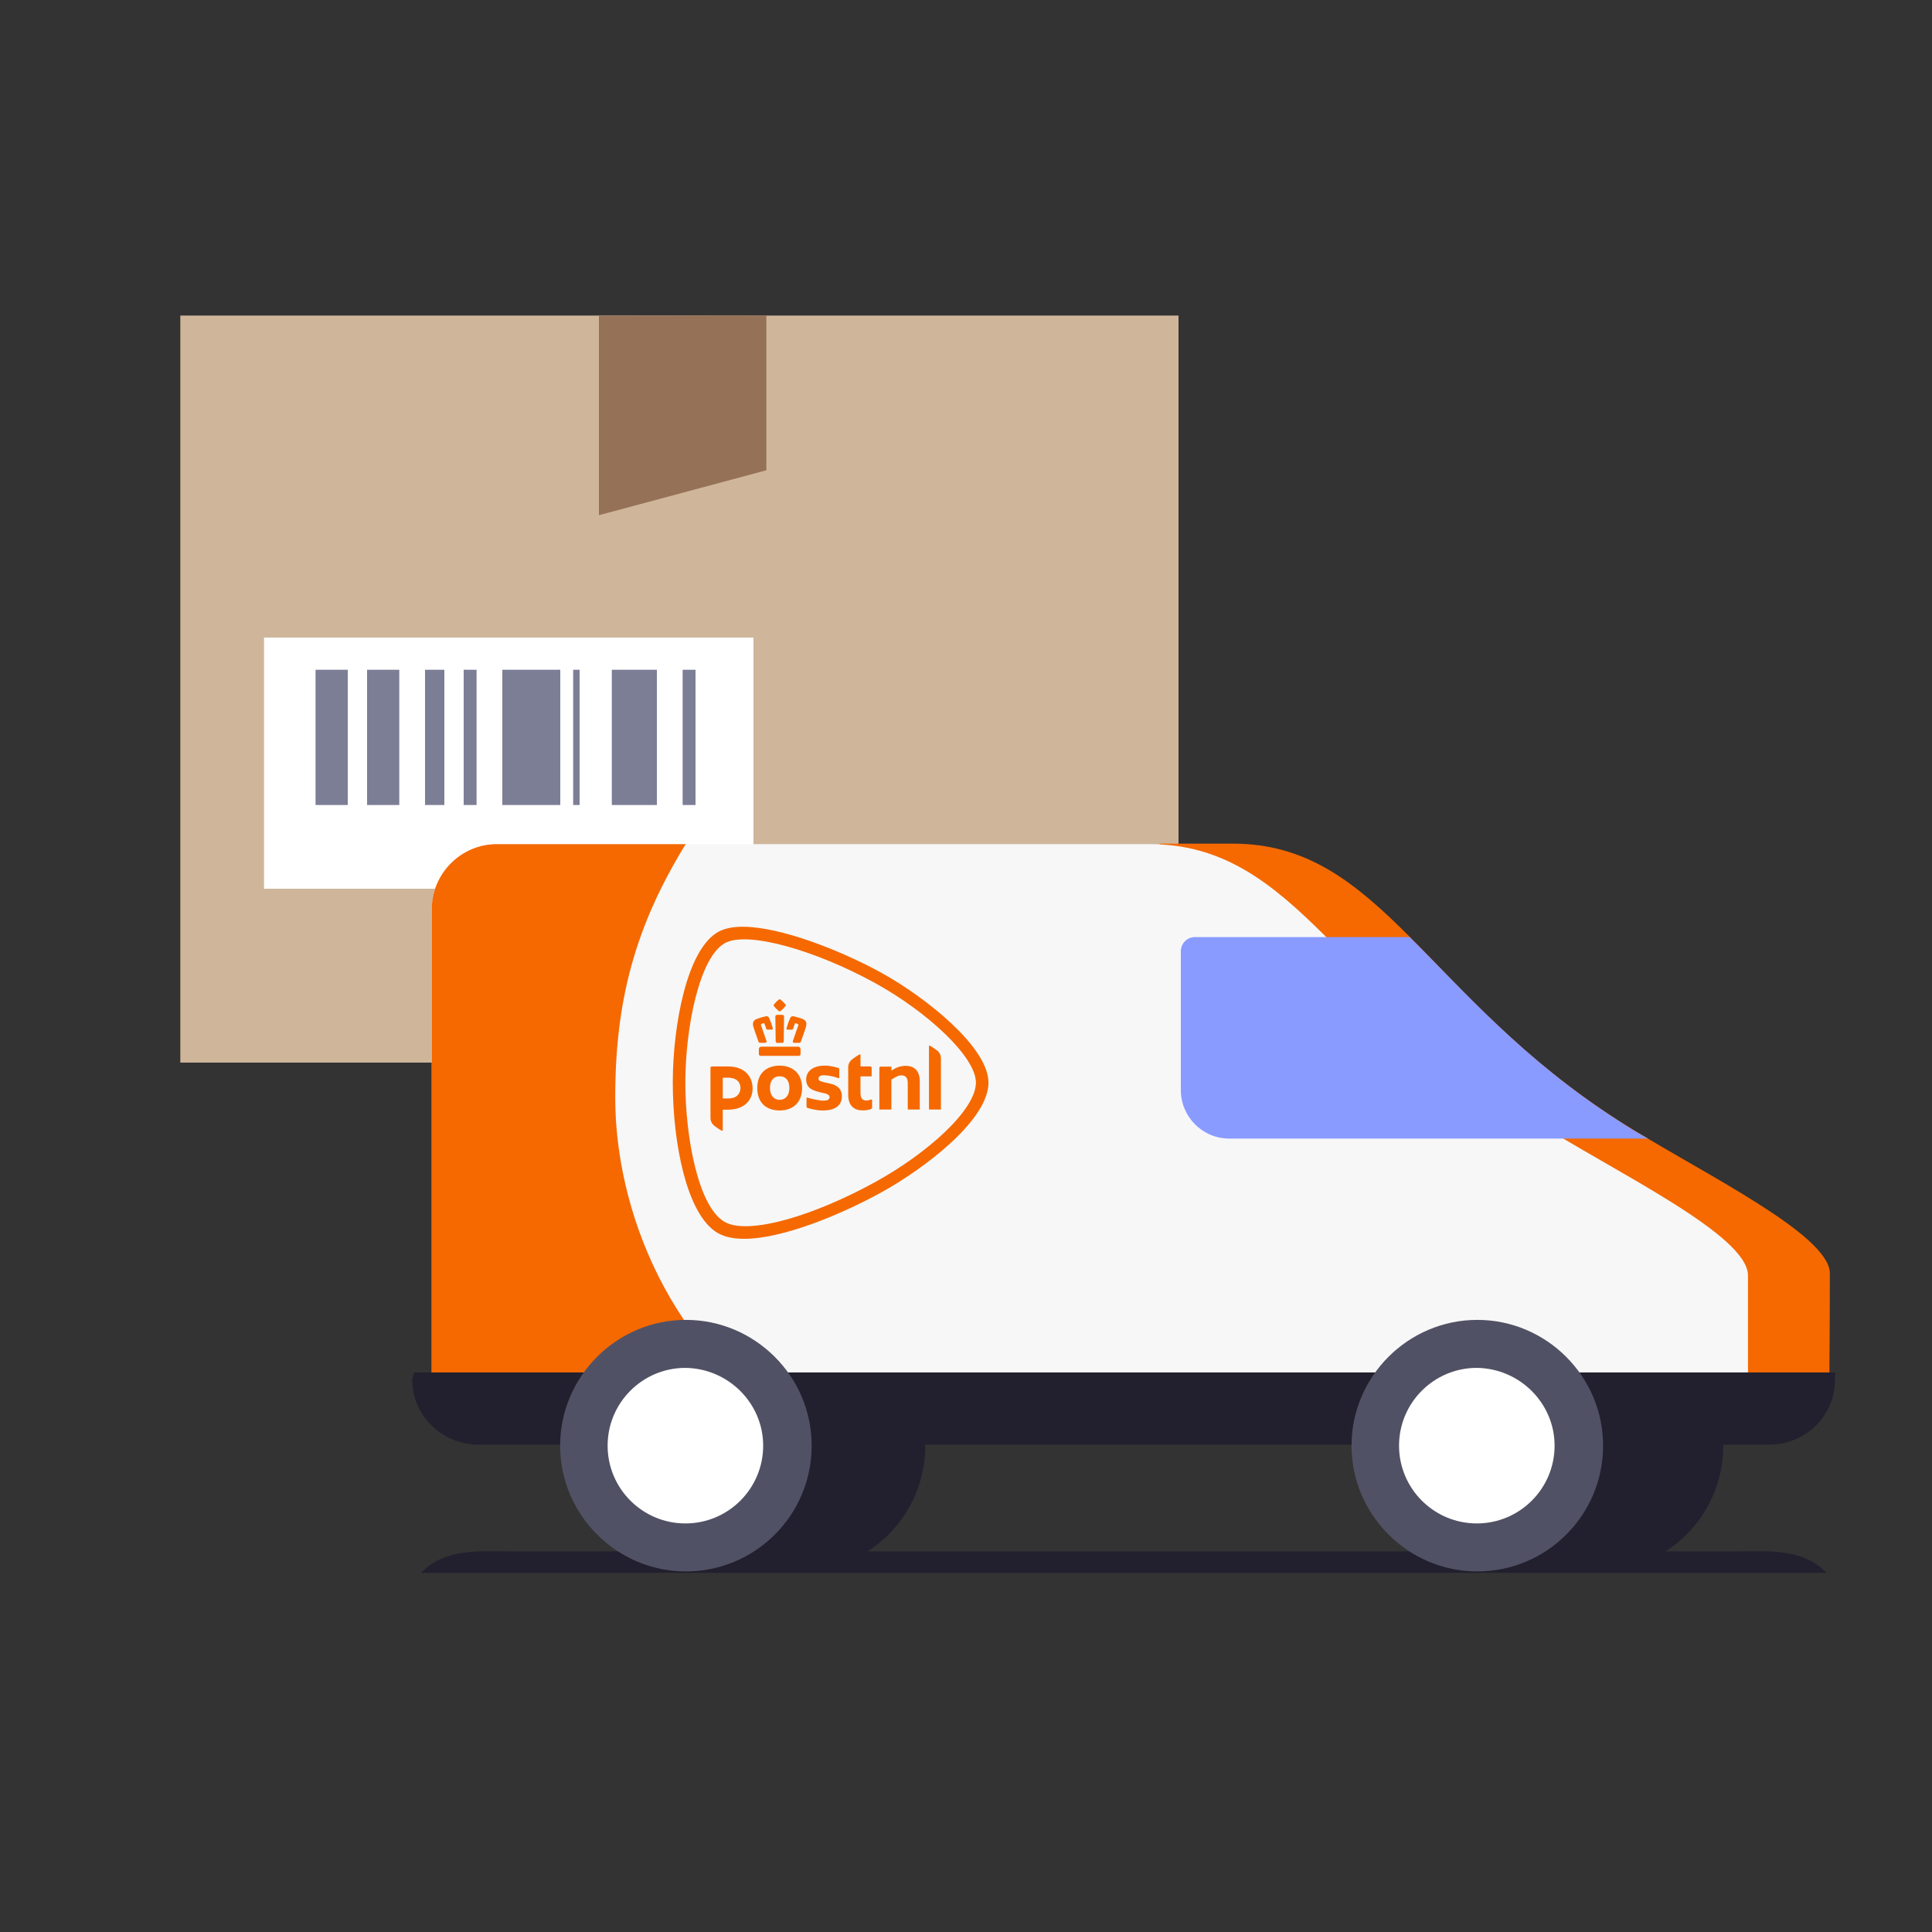 <svg width="300" height="300" viewBox="0 0 300 300" fill="none" xmlns="http://www.w3.org/2000/svg">
<rect x="0" y="0" width="300" height="300" fill="#333333" stroke="none"/>
<path fill-rule="evenodd" clip-rule="evenodd" d="M28 165H183V49H28V165Z" fill="#CFB69B"/>
<path fill-rule="evenodd" clip-rule="evenodd" d="M41 138H117V99H41V138Z" fill="white"/>
<path fill-rule="evenodd" clip-rule="evenodd" d="M49 125H54V104H49V125Z" fill="#7C7E95"/>
<path fill-rule="evenodd" clip-rule="evenodd" d="M95 125H102V104H95V125Z" fill="#7C7E95"/>
<path fill-rule="evenodd" clip-rule="evenodd" d="M78 125H87V104H78V125Z" fill="#7C7E95"/>
<path fill-rule="evenodd" clip-rule="evenodd" d="M57 125H62V104H57V125Z" fill="#7C7E95"/>
<path fill-rule="evenodd" clip-rule="evenodd" d="M89 125H90V104H89V125Z" fill="#7C7E95"/>
<path fill-rule="evenodd" clip-rule="evenodd" d="M66 125H69V104H66V125Z" fill="#7C7E95"/>
<path fill-rule="evenodd" clip-rule="evenodd" d="M72 125H74V104H72V125Z" fill="#7C7E95"/>
<path fill-rule="evenodd" clip-rule="evenodd" d="M106 125H108V104H106V125Z" fill="#7C7E95"/>
<path fill-rule="evenodd" clip-rule="evenodd" d="M119 49V73.023L93 80L93 49.036L119 49Z" fill="#947157"/>
<path d="M283.64 244.233H65.361C69.22 240.281 74.508 240.906 80.032 240.906H268.968C274.492 240.906 279.784 240.278 283.64 244.233Z" fill="#22202E"/>
<path d="M267.589 224.49C267.589 235.312 258.807 244.019 248.06 244.019C237.314 244.019 228.531 235.236 228.531 224.49C228.531 213.743 237.314 204.961 248.06 204.961C258.807 204.961 267.589 213.665 267.589 224.49Z" fill="#22202E"/>
<path d="M274.021 224.167H238.575L180.021 131H191.44C214.339 131 221.32 154.762 251.279 173.977C262.415 181.112 281.081 190.054 283.826 196.327C284.062 196.876 284.14 197.346 284.14 197.817C284.14 204.72 284.062 214.051 284.062 214.051C284.14 219.621 274.024 224.167 274.024 224.167" fill="#F56900"/>
<path d="M285.001 213.11H213.634V224.324H274.728C280.375 224.324 284.922 219.853 284.922 214.287L285.001 213.11Z" fill="#22202E"/>
<path d="M143.678 224.49C143.678 235.312 134.896 244.019 124.149 244.019C113.403 244.019 104.542 235.315 104.542 224.49C104.542 213.665 113.324 204.961 124.071 204.961C134.817 204.961 143.678 213.665 143.678 224.49Z" fill="#22202E"/>
<path d="M261.148 223.695H77.163C71.594 223.695 67.047 219.852 67.047 214.286V141.193C67.047 135.627 71.597 131.077 77.163 131.077H178.489C201.388 131.077 208.447 154.839 238.406 174.133C250.404 181.817 271.424 191.7 271.424 198.051V214.286" fill="#F7F7F8"/>
<path d="M251.358 174.055C236.457 164.489 227.282 153.821 218.889 145.509H185.557C184.302 145.509 183.361 146.529 183.361 147.705V169.271C183.361 173.428 186.734 176.798 190.888 176.798H255.901C254.332 175.935 252.764 174.994 251.352 174.052" fill="#899BFF"/>
<path d="M121.069 165.472C119.141 165.472 117.588 166.543 117.588 168.953C117.588 171.364 119.141 172.435 121.069 172.435C122.997 172.435 124.548 171.31 124.548 168.956C124.548 166.603 122.991 165.475 121.069 165.475V165.472ZM121.069 170.779C120.206 170.779 119.561 170.124 119.561 168.953C119.561 167.683 120.206 167.125 121.069 167.125C121.932 167.125 122.575 167.68 122.575 168.953C122.575 170.124 121.929 170.779 121.069 170.779ZM133.611 165.535C133.611 165.571 133.638 165.598 133.674 165.598H135.14C135.258 165.598 135.352 165.695 135.352 165.807V167.074C135.352 167.11 135.324 167.14 135.288 167.14H133.677C133.641 167.14 133.614 167.17 133.614 167.206V169.665C133.614 170.61 133.97 170.89 134.567 170.89C134.848 170.89 135.285 170.718 135.352 170.718C135.388 170.718 135.418 170.748 135.418 170.782V171.994C135.418 172.085 135.364 172.148 135.309 172.178C135.044 172.323 134.594 172.42 133.937 172.42C132.784 172.42 131.71 171.841 131.71 169.982V165.704C131.71 165.324 131.858 164.965 132.093 164.708C132.404 164.364 133.409 163.722 133.538 163.722C133.596 163.722 133.617 163.737 133.617 163.791V165.532L133.611 165.535ZM110.326 165.816C110.326 165.698 110.422 165.601 110.543 165.601H113.08C115.572 165.601 116.863 167.098 116.863 169.035C116.863 170.972 115.418 172.314 113.038 172.314H112.296C112.26 172.314 112.229 172.344 112.229 172.381V175.521C112.229 175.573 112.208 175.591 112.151 175.591C112.021 175.591 111.017 174.948 110.706 174.604C110.471 174.348 110.323 173.986 110.323 173.609V165.819L110.326 165.816ZM114.981 168.938C114.981 168.115 114.447 167.342 113.041 167.342H112.296C112.26 167.342 112.232 167.372 112.232 167.406V170.504C112.232 170.54 112.263 170.57 112.296 170.57H113.08C114.755 170.57 114.981 169.406 114.981 168.938ZM130.724 170.245C130.724 171.66 129.707 172.435 127.725 172.435C126.59 172.435 125.392 172.037 125.383 172.034C125.293 172 125.236 171.919 125.236 171.825V170.507C125.236 170.465 125.272 170.429 125.317 170.429C125.323 170.429 125.341 170.432 125.344 170.432C125.767 170.567 127.139 170.908 127.869 170.908C128.301 170.908 128.527 170.845 128.672 170.7C128.772 170.601 128.817 170.495 128.817 170.365C128.817 169.934 128.277 169.813 127.752 169.699C127.685 169.683 127.716 169.692 127.538 169.65C126.391 169.379 125.181 169.098 125.181 167.62C125.181 166.965 125.456 166.419 125.969 166.042C126.482 165.665 127.221 165.466 128.108 165.466C128.904 165.466 129.852 165.728 130.168 165.828C130.268 165.861 130.325 165.948 130.325 166.036V167.351C130.322 167.412 130.259 167.439 130.214 167.424C129.306 167.083 128.473 166.965 127.878 166.965C127.405 166.965 127.097 167.17 127.097 167.49C127.097 167.858 127.547 167.958 128.114 168.084C128.183 168.1 128.494 168.169 128.575 168.187C129.04 168.29 129.52 168.395 129.915 168.652C130.458 169.008 130.724 169.527 130.724 170.236V170.245ZM140.999 172.29C140.975 172.29 140.957 172.272 140.957 172.248V168.247C140.957 167.357 140.655 166.98 139.946 166.98C139.693 166.98 139.388 167.074 139.084 167.246C138.782 167.421 138.547 167.566 138.462 167.617C138.438 167.632 138.414 167.671 138.414 167.704V172.248C138.414 172.269 138.396 172.29 138.372 172.29H136.589C136.564 172.29 136.546 172.272 136.546 172.248V165.813C136.546 165.707 136.634 165.623 136.739 165.623H138.375C138.399 165.623 138.417 165.641 138.417 165.665V166.169C138.417 166.199 138.441 166.223 138.474 166.223C138.486 166.223 138.501 166.217 138.507 166.214L138.562 166.175C138.761 166.021 139.065 165.849 139.274 165.767C139.72 165.595 140.203 165.499 140.595 165.499C142.052 165.499 142.822 166.335 142.822 167.919V172.245C142.822 172.269 142.804 172.287 142.779 172.287H140.999V172.29ZM144.291 172.29C144.27 172.29 144.252 172.272 144.252 172.248V162.394C144.252 162.358 144.258 162.349 144.306 162.349C144.418 162.349 145.41 162.974 145.733 163.33C145.971 163.592 146.107 163.951 146.107 164.31V172.248C146.107 172.269 146.089 172.29 146.068 172.29H144.291ZM121.069 155.163C121.036 155.163 121.003 155.172 120.967 155.196C120.668 155.422 120.402 155.685 120.173 155.977C120.107 156.053 120.107 156.14 120.176 156.231C120.393 156.511 120.644 156.762 120.915 156.979C120.967 157.018 121.018 157.039 121.069 157.039C121.12 157.039 121.172 157.018 121.223 156.979C121.498 156.765 121.745 156.514 121.962 156.234C122.032 156.143 122.032 156.056 121.962 155.974C121.739 155.685 121.473 155.422 121.181 155.202C121.136 155.175 121.102 155.163 121.069 155.163ZM121.069 157.579C120.924 157.579 120.773 157.582 120.617 157.591C120.562 157.591 120.511 157.612 120.472 157.652C120.414 157.709 120.396 157.797 120.396 157.857C120.402 158.165 120.421 159.794 120.436 160.829C120.442 161.329 120.448 161.691 120.448 161.704C120.448 161.776 120.502 161.933 120.668 161.933H121.476C121.594 161.933 121.679 161.848 121.697 161.713C121.697 161.71 121.697 161.707 121.697 161.704C121.697 161.679 121.715 160.295 121.745 157.905V157.857C121.745 157.812 121.733 157.715 121.67 157.652C121.63 157.612 121.579 157.591 121.522 157.591C121.368 157.585 121.217 157.579 121.075 157.579H121.069ZM123.115 157.8C122.931 157.8 122.777 157.902 122.698 158.08C122.466 158.599 122.297 159.07 122.134 159.655C122.116 159.724 122.122 159.782 122.155 159.824C122.176 159.851 122.222 159.887 122.309 159.887H122.94C123.085 159.887 123.136 159.812 123.154 159.749C123.256 159.399 123.332 159.193 123.462 158.904C123.462 158.904 123.474 158.883 123.513 158.883C123.528 158.883 123.543 158.883 123.558 158.889L123.878 158.994C123.914 159.006 123.938 159.04 123.95 159.064C123.975 159.112 123.978 159.178 123.959 159.227C123.956 159.236 123.311 161.037 123.121 161.637C123.091 161.731 123.097 161.803 123.136 161.854C123.172 161.903 123.232 161.927 123.317 161.927H124.095C124.225 161.927 124.306 161.875 124.346 161.773C124.373 161.694 124.415 161.583 124.463 161.45L124.481 161.399C124.717 160.744 125.07 159.755 125.145 159.474C125.272 158.997 125.308 158.475 124.608 158.216C124.385 158.134 124.174 158.062 123.981 158.005C123.733 157.929 123.498 157.875 123.29 157.824L123.263 157.818C123.211 157.806 123.163 157.8 123.118 157.8H123.115ZM119.021 157.8C118.975 157.8 118.927 157.806 118.882 157.815L118.849 157.824C118.64 157.872 118.405 157.929 118.158 158.005C117.968 158.062 117.757 158.134 117.53 158.216C116.83 158.475 116.867 158.997 116.993 159.474C117.066 159.745 117.397 160.675 117.675 161.45C117.723 161.583 117.763 161.694 117.79 161.773C117.826 161.875 117.91 161.927 118.04 161.927H118.818C118.924 161.927 118.972 161.888 119 161.851C119.039 161.8 119.042 161.725 119.015 161.634C118.825 161.043 118.179 159.242 118.173 159.224C118.155 159.175 118.158 159.109 118.182 159.061C118.194 159.037 118.215 159.003 118.254 158.988L118.577 158.883C118.577 158.883 118.604 158.877 118.619 158.877C118.653 158.877 118.668 158.892 118.671 158.898C118.803 159.193 118.879 159.399 118.978 159.742C118.996 159.806 119.051 159.881 119.193 159.881H119.823C119.893 159.881 119.944 159.86 119.977 159.818C120.007 159.776 120.016 159.721 119.995 159.649C119.829 159.058 119.66 158.587 119.431 158.071C119.395 157.987 119.277 157.79 119.015 157.79L119.021 157.8ZM123.938 162.527H118.206C118.004 162.527 117.835 162.696 117.835 162.895V163.616C117.835 163.843 117.932 163.951 118.131 163.951H124.014C124.213 163.951 124.309 163.843 124.309 163.616V162.895C124.309 162.696 124.14 162.527 123.938 162.527ZM151.541 168.103C151.535 164.078 143.974 157.109 135.919 152.668C126.626 147.545 116.052 144.525 112.567 146.444C108.597 148.634 106.422 159.571 106.419 168.103C106.419 176.704 108.47 187.502 112.567 189.761C116.281 191.807 126.394 188.787 135.919 183.537C144.101 179.027 151.535 172.323 151.541 168.103ZM115.358 143.906C121.223 143.906 130.618 147.614 136.866 151.057C140.441 153.027 144.496 155.902 147.634 158.828C150.645 161.634 153.487 165.128 153.49 168.103C153.487 170.905 151.209 174.194 147.546 177.549C144.439 180.397 140.399 183.196 136.863 185.148C130.829 188.476 121.63 192.362 115.566 192.362C113.919 192.362 112.564 192.078 111.545 191.514C108.859 190.033 107.14 186.048 106.123 182.141C105.031 177.95 104.47 172.909 104.47 168.103C104.47 163.402 105.076 158.349 106.135 154.24C107.423 149.237 109.294 145.934 111.548 144.691C112.495 144.169 113.777 143.903 115.358 143.903" fill="#F56900"/>
<path d="M95.537 170.796C95.464 155.448 98.665 143.761 106.476 131.077H77.163C71.597 131.077 67.047 135.627 67.047 141.193V214.286C67.047 219.432 70.936 223.104 75.923 223.629H125.951C103.118 209.863 95.618 186.949 95.537 170.796Z" fill="#F56900"/>
<path d="M64.314 213.11L64 214.209C64 219.778 68.628 224.324 74.273 224.324H261.395C267.043 224.324 271.668 219.775 271.668 214.209V213.11H64.314Z" fill="#22202E"/>
<path d="M126.035 224.48C126.035 235.302 117.253 244.009 106.506 244.009C95.76 244.009 86.978 235.227 86.978 224.48C86.978 213.734 95.76 204.951 106.506 204.951C117.253 204.951 126.035 213.734 126.035 224.48Z" fill="#515165"/>
<path d="M118.505 224.481C118.505 231.149 113.092 236.558 106.428 236.558C99.763 236.558 94.351 231.146 94.351 224.481C94.351 217.817 99.763 212.404 106.428 212.404C113.095 212.483 118.505 217.895 118.505 224.481Z" fill="white"/>
<path d="M248.926 224.48C248.926 235.302 240.144 244.009 229.397 244.009C218.651 244.009 209.868 235.227 209.868 224.48C209.868 213.734 218.651 204.951 229.397 204.951C240.144 204.951 248.926 213.734 248.926 224.48Z" fill="#515165"/>
<path d="M241.396 224.481C241.396 231.149 235.983 236.558 229.319 236.558C222.654 236.558 217.242 231.146 217.242 224.481C217.242 217.817 222.654 212.404 229.319 212.404C235.986 212.483 241.396 217.895 241.396 224.481Z" fill="white"/>
</svg>
